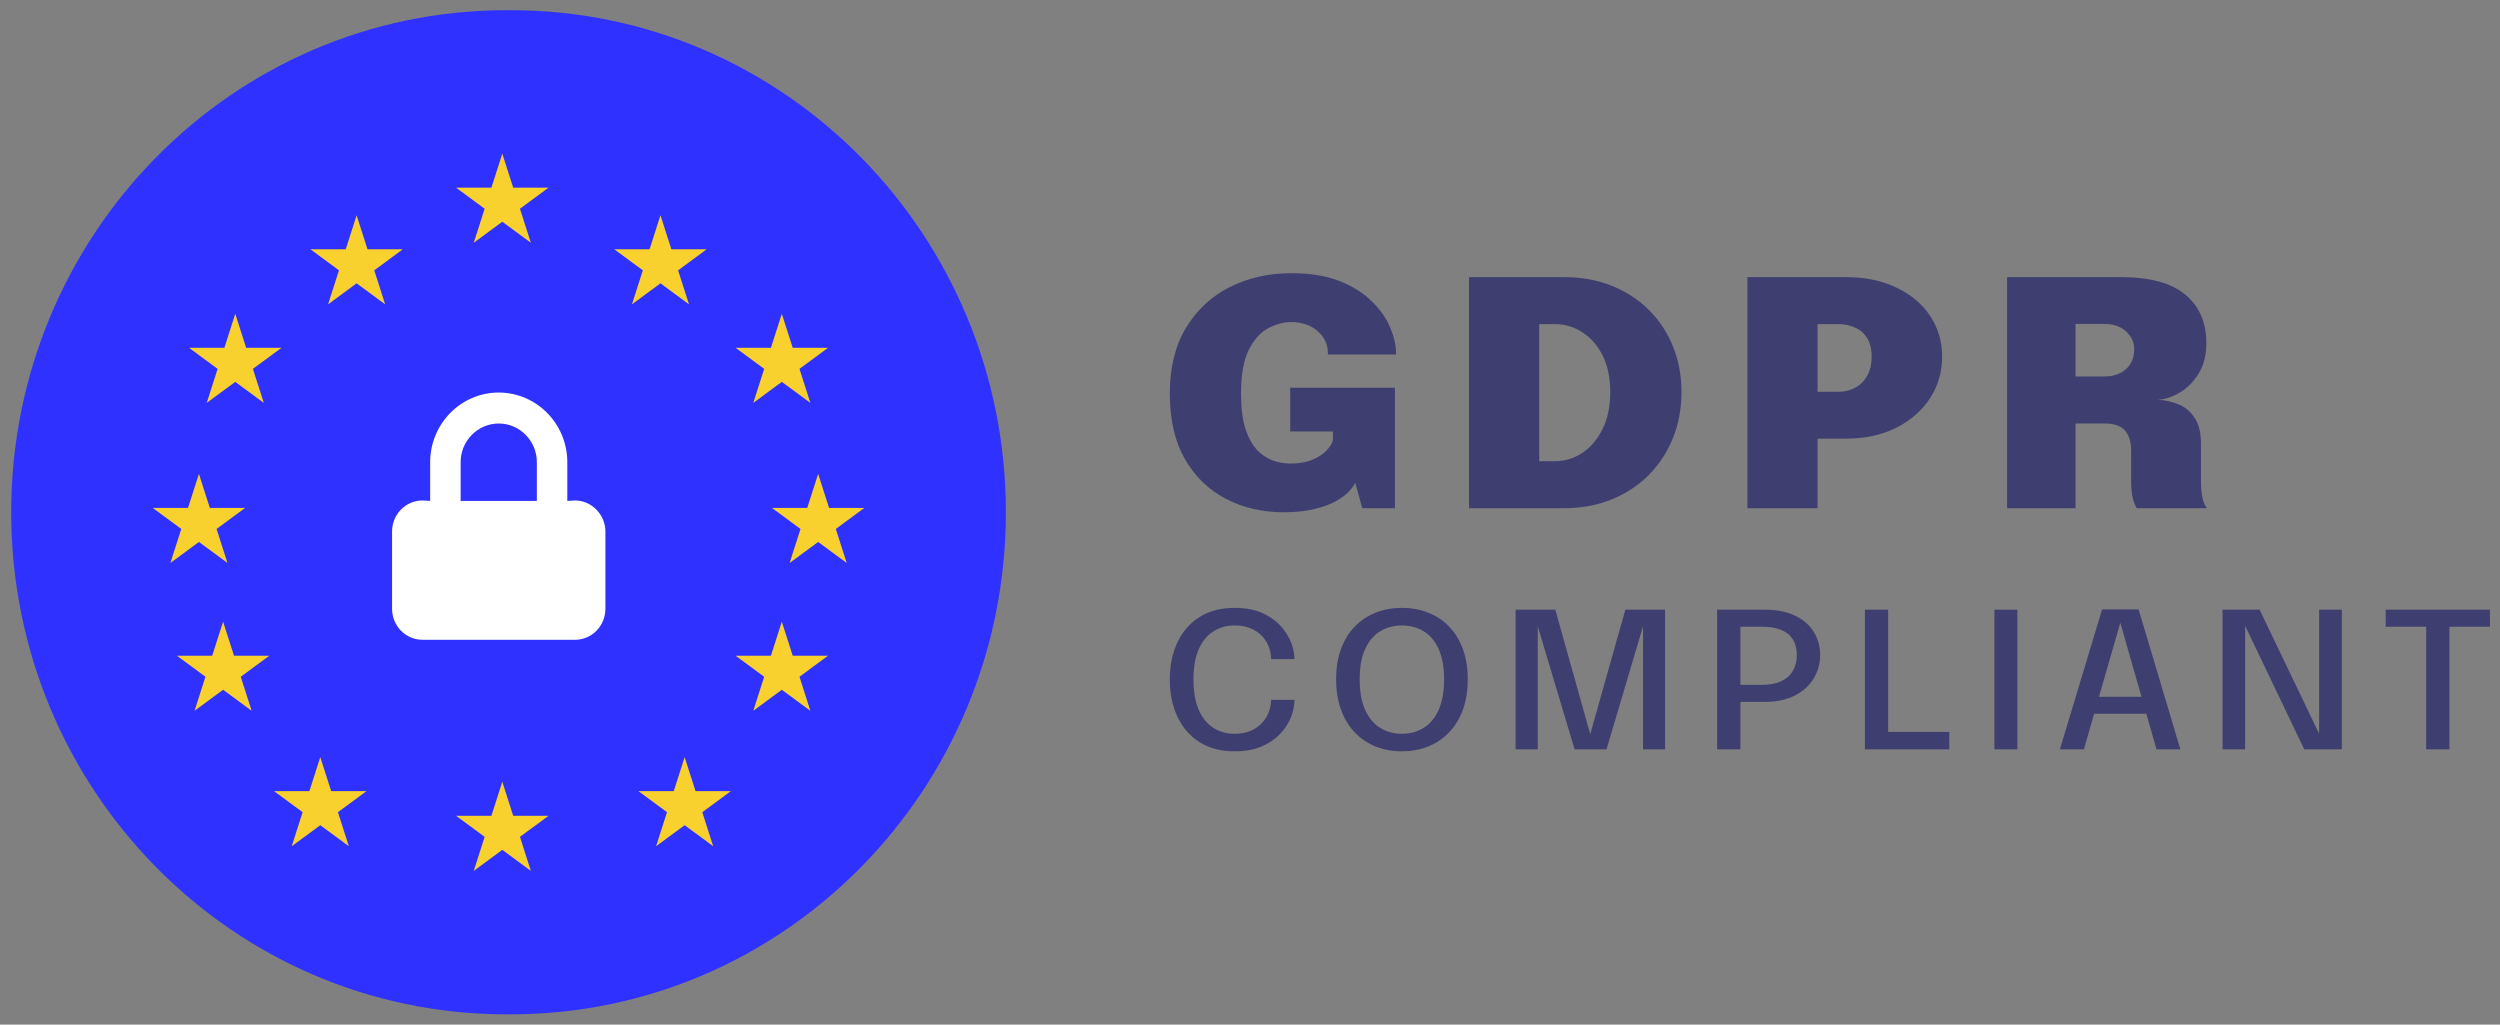 <svg width="122" height="50" viewBox="0 0 122 50" fill="none" xmlns="http://www.w3.org/2000/svg">
<rect x="0" y="0" width="122" height="50" fill="#808080" stroke="none"/>
<g clip-path="url(#clip0_4541_60114)">
<path d="M24.927 0.498H24.707C11.364 0.498 0.547 11.467 0.547 24.999V24.999C0.547 38.53 11.364 49.499 24.707 49.499H24.927C38.271 49.499 49.087 38.53 49.087 24.999V24.999C49.087 11.467 38.271 0.498 24.927 0.498Z" fill="#2E31FF"/>
<path d="M11.481 15.312L12.013 16.974H13.736L12.342 18L12.874 19.661L11.481 18.635L10.088 19.661L10.62 18L9.227 16.974H10.949L11.481 15.312Z" fill="#F8D12E"/>
<path d="M38.153 15.312L38.685 16.974H40.407L39.014 18L39.546 19.661L38.153 18.635L36.76 19.661L37.292 18L35.898 16.974H37.621L38.153 15.312Z" fill="#F8D12E"/>
<path d="M17.403 10.504L17.935 12.165H19.658L18.264 13.192L18.796 14.853L17.403 13.826L16.01 14.853L16.542 13.192L15.148 12.165H16.871L17.403 10.504Z" fill="#F8D12E"/>
<path d="M32.231 10.504L32.763 12.165H34.486L33.092 13.192L33.624 14.853L32.231 13.826L30.838 14.853L31.37 13.192L29.977 12.165H31.699L32.231 10.504Z" fill="#F8D12E"/>
<path d="M24.512 7.498L25.045 9.159H26.767L25.374 10.186L25.906 11.847L24.512 10.82L23.119 11.847L23.651 10.186L22.258 9.159H23.98L24.512 7.498Z" fill="#F8D12E"/>
<path d="M24.512 38.15L25.045 39.812H26.767L25.374 40.838L25.906 42.499L24.512 41.473L23.119 42.499L23.651 40.838L22.258 39.812H23.98L24.512 38.15Z" fill="#F8D12E"/>
<path d="M15.63 36.947L16.162 38.608H17.884L16.491 39.635L17.023 41.296L15.63 40.27L14.236 41.296L14.768 39.635L13.375 38.608H15.097L15.63 36.947Z" fill="#F8D12E"/>
<path d="M33.411 36.947L33.943 38.608H35.665L34.272 39.635L34.804 41.296L33.411 40.27L32.017 41.296L32.55 39.635L31.156 38.608H32.879L33.411 36.947Z" fill="#F8D12E"/>
<path d="M10.887 30.338L11.42 31.999H13.142L11.748 33.026L12.281 34.687L10.887 33.66L9.494 34.687L10.026 33.026L8.633 31.999H10.355L10.887 30.338Z" fill="#F8D12E"/>
<path d="M38.153 30.338L38.685 31.999H40.407L39.014 33.026L39.546 34.687L38.153 33.66L36.76 34.687L37.292 33.026L35.898 31.999H37.621L38.153 30.338Z" fill="#F8D12E"/>
<path d="M9.708 23.125L10.24 24.786H11.962L10.569 25.813L11.101 27.474L9.708 26.447L8.314 27.474L8.847 25.813L7.453 24.786H9.175L9.708 23.125Z" fill="#F8D12E"/>
<path d="M39.926 23.125L40.459 24.786H42.181L40.788 25.813L41.32 27.474L39.926 26.447L38.533 27.474L39.065 25.813L37.672 24.786H39.394L39.926 23.125Z" fill="#F8D12E"/>
<path d="M28.057 24.423L27.685 24.445V22.556C27.685 20.681 26.184 19.156 24.338 19.156C22.493 19.156 20.992 20.681 20.992 22.556V24.445L20.62 24.423C19.799 24.423 19.133 25.1 19.133 25.934V29.711C19.133 30.546 19.799 31.222 20.62 31.222H28.057C28.878 31.222 29.544 30.546 29.544 29.711V25.934C29.544 25.122 28.877 24.423 28.057 24.423ZM22.479 22.556C22.479 21.514 23.314 20.667 24.338 20.667C25.363 20.667 26.198 21.514 26.198 22.556V24.445H22.479V22.556Z" fill="white"/>
<path d="M62.639 24.999C61.61 24.999 60.675 24.782 59.833 24.349C58.991 23.91 58.321 23.263 57.824 22.407C57.332 21.546 57.086 20.478 57.086 19.204C57.086 17.929 57.352 16.857 57.883 15.985C58.414 15.113 59.126 14.453 60.019 14.005C60.918 13.556 61.918 13.332 63.02 13.332C63.953 13.332 64.742 13.462 65.386 13.722C66.036 13.982 66.562 14.316 66.963 14.723C67.37 15.126 67.664 15.549 67.844 15.993C68.031 16.436 68.124 16.841 68.124 17.208C68.124 17.223 68.124 17.239 68.124 17.254C68.124 17.269 68.124 17.285 68.124 17.3H64.801C64.801 17.285 64.801 17.269 64.801 17.254C64.801 17.239 64.801 17.223 64.801 17.208C64.801 17.015 64.759 16.828 64.674 16.65C64.595 16.472 64.476 16.314 64.318 16.176C64.165 16.033 63.979 15.921 63.758 15.84C63.538 15.758 63.292 15.717 63.02 15.717C62.648 15.717 62.272 15.817 61.893 16.015C61.514 16.214 61.198 16.566 60.944 17.071C60.689 17.57 60.562 18.281 60.562 19.204C60.562 19.897 60.633 20.468 60.774 20.916C60.921 21.36 61.11 21.706 61.342 21.956C61.579 22.201 61.839 22.374 62.122 22.476C62.41 22.573 62.696 22.621 62.978 22.621C63.385 22.621 63.733 22.562 64.021 22.445C64.315 22.323 64.547 22.175 64.716 22.002C64.891 21.823 65.002 21.65 65.047 21.482V21.054H62.961V18.921H68.073V24.8H66.48L66.132 23.554C66.092 23.666 65.996 23.803 65.844 23.966C65.697 24.13 65.485 24.29 65.208 24.448C64.931 24.606 64.581 24.736 64.157 24.838C63.733 24.945 63.227 24.999 62.639 24.999Z" fill="#3E3F70"/>
<path d="M71.688 24.8V13.523H76.334C77.176 13.523 77.947 13.664 78.648 13.944C79.349 14.224 79.954 14.617 80.462 15.121C80.971 15.626 81.364 16.22 81.641 16.903C81.918 17.586 82.056 18.33 82.056 19.135C82.056 19.94 81.918 20.687 81.641 21.375C81.364 22.063 80.971 22.665 80.462 23.18C79.954 23.689 79.349 24.087 78.648 24.372C77.947 24.657 77.176 24.8 76.334 24.8H71.688ZM75.113 23.898L73.57 22.507H75.876C76.362 22.507 76.808 22.372 77.215 22.102C77.628 21.826 77.958 21.436 78.207 20.932C78.456 20.427 78.58 19.828 78.58 19.135C78.58 18.437 78.456 17.84 78.207 17.346C77.958 16.852 77.628 16.474 77.215 16.215C76.808 15.95 76.362 15.817 75.876 15.817H73.57L75.113 14.426V23.898Z" fill="#3E3F70"/>
<path d="M88.698 24.8H85.273V13.523H90.064C91.013 13.523 91.841 13.694 92.548 14.036C93.254 14.372 93.802 14.833 94.192 15.419C94.582 16.006 94.777 16.668 94.777 17.407C94.777 18.146 94.582 18.819 94.192 19.426C93.802 20.027 93.254 20.509 92.548 20.87C91.841 21.227 91.013 21.406 90.064 21.406H88.698V24.8ZM88.698 20.511L87.156 19.12H89.716C89.999 19.12 90.261 19.059 90.504 18.936C90.753 18.809 90.954 18.618 91.106 18.363C91.259 18.108 91.335 17.79 91.335 17.407C91.335 17.025 91.259 16.717 91.106 16.482C90.954 16.248 90.753 16.079 90.504 15.978C90.261 15.87 89.999 15.817 89.716 15.817H87.156L88.698 14.426V20.511Z" fill="#3E3F70"/>
<path d="M97.945 24.8V13.523H103.49C104.914 13.523 105.966 13.809 106.644 14.38C107.328 14.945 107.67 15.736 107.67 16.75C107.67 17.321 107.548 17.807 107.305 18.21C107.062 18.613 106.76 18.924 106.398 19.143C106.036 19.362 105.677 19.484 105.321 19.51C105.689 19.53 106.031 19.609 106.347 19.747C106.663 19.884 106.918 20.106 107.11 20.412C107.308 20.713 107.407 21.12 107.407 21.635C107.407 21.961 107.407 22.272 107.407 22.568C107.407 22.863 107.407 23.174 107.407 23.5C107.407 23.771 107.429 24.028 107.475 24.273C107.526 24.512 107.602 24.688 107.703 24.8H104.278C104.188 24.673 104.117 24.492 104.066 24.258C104.021 24.023 103.999 23.771 103.999 23.5C103.999 23.22 103.999 22.968 103.999 22.744C103.999 22.519 103.999 22.267 103.999 21.987C103.999 21.579 103.903 21.258 103.71 21.023C103.518 20.784 103.171 20.664 102.668 20.664H100.395L101.286 19.724V24.8H97.945ZM101.286 19.449L100.395 18.371H102.701C102.99 18.371 103.241 18.317 103.456 18.21C103.676 18.103 103.846 17.95 103.965 17.751C104.089 17.547 104.151 17.31 104.151 17.04C104.151 16.709 104.018 16.421 103.753 16.176C103.493 15.932 103.137 15.809 102.685 15.809H100.311L101.286 14.892V19.449Z" fill="#3E3F70"/>
<path d="M63.169 34.155C63.169 34.438 63.109 34.727 62.991 35.019C62.873 35.312 62.693 35.583 62.453 35.832C62.212 36.082 61.909 36.284 61.543 36.438C61.178 36.589 60.748 36.664 60.253 36.664C59.58 36.664 59.007 36.515 58.533 36.216C58.063 35.914 57.704 35.5 57.457 34.973C57.21 34.446 57.086 33.843 57.086 33.162C57.086 32.478 57.21 31.874 57.457 31.351C57.704 30.824 58.063 30.411 58.533 30.112C59.007 29.814 59.58 29.664 60.253 29.664C60.814 29.664 61.291 29.761 61.685 29.955C62.082 30.149 62.397 30.399 62.63 30.704C62.867 31.009 63.024 31.326 63.101 31.655C63.146 31.834 63.169 32.004 63.169 32.164H62.029C62.029 32.077 62.021 31.983 62.003 31.882C61.965 31.636 61.871 31.409 61.721 31.203C61.575 30.996 61.378 30.831 61.131 30.708C60.887 30.585 60.594 30.523 60.253 30.523C59.856 30.523 59.505 30.622 59.202 30.819C58.899 31.013 58.662 31.306 58.492 31.697C58.325 32.088 58.241 32.577 58.241 33.162C58.241 33.744 58.325 34.232 58.492 34.627C58.662 35.018 58.899 35.313 59.202 35.514C59.505 35.711 59.856 35.809 60.253 35.809C60.542 35.809 60.796 35.763 61.016 35.671C61.235 35.578 61.42 35.453 61.57 35.296C61.719 35.139 61.833 34.962 61.909 34.765C61.989 34.568 62.029 34.365 62.029 34.155H63.169Z" fill="#3E3F70"/>
<path d="M68.412 36.664C67.952 36.664 67.527 36.587 67.137 36.433C66.75 36.276 66.41 36.048 66.118 35.749C65.829 35.447 65.604 35.079 65.444 34.645C65.283 34.208 65.203 33.71 65.203 33.153C65.203 32.592 65.283 32.096 65.444 31.665C65.604 31.23 65.829 30.865 66.118 30.57C66.41 30.271 66.752 30.046 67.142 29.895C67.532 29.741 67.955 29.664 68.412 29.664C68.872 29.664 69.297 29.741 69.687 29.895C70.081 30.046 70.422 30.271 70.711 30.57C71 30.865 71.225 31.23 71.385 31.665C71.546 32.096 71.626 32.592 71.626 33.153C71.626 33.71 71.546 34.208 71.385 34.645C71.225 35.079 70.999 35.447 70.706 35.749C70.417 36.048 70.077 36.276 69.687 36.433C69.297 36.587 68.872 36.664 68.412 36.664ZM68.412 35.809C68.805 35.809 69.157 35.714 69.467 35.523C69.781 35.332 70.026 35.041 70.204 34.65C70.382 34.255 70.471 33.756 70.471 33.153C70.471 32.546 70.38 32.048 70.199 31.66C70.021 31.272 69.777 30.985 69.467 30.801C69.157 30.616 68.805 30.523 68.412 30.523C68.025 30.523 67.675 30.616 67.361 30.801C67.051 30.985 66.806 31.272 66.625 31.66C66.443 32.048 66.353 32.546 66.353 33.153C66.353 33.759 66.443 34.26 66.625 34.654C66.806 35.045 67.051 35.336 67.361 35.527C67.675 35.715 68.025 35.809 68.412 35.809Z" fill="#3E3F70"/>
<path d="M79.317 29.752H81.256V36.567H80.18V30.454L80.211 30.463L78.398 36.567H76.84L75.011 30.459L75.043 30.445V36.567H73.961V29.752H75.9L77.629 35.92H77.577L79.317 29.752Z" fill="#3E3F70"/>
<path d="M84.931 36.567H83.797V29.752H86.117C86.709 29.752 87.206 29.851 87.606 30.048C88.01 30.245 88.314 30.511 88.516 30.847C88.721 31.18 88.824 31.552 88.824 31.965C88.824 32.378 88.719 32.758 88.51 33.106C88.305 33.452 88 33.729 87.596 33.938C87.192 34.148 86.699 34.252 86.117 34.252H84.931V36.567ZM84.931 33.91L84.419 33.421H85.986C86.356 33.421 86.666 33.362 86.917 33.245C87.171 33.125 87.363 32.956 87.491 32.737C87.62 32.518 87.685 32.261 87.685 31.965C87.685 31.669 87.622 31.418 87.497 31.212C87.371 31.006 87.183 30.85 86.932 30.745C86.681 30.638 86.366 30.584 85.986 30.584H84.419L84.931 30.057V33.91Z" fill="#3E3F70"/>
<path d="M91.008 36.567V29.752H92.142V36.262L91.63 35.717H95.126V36.567H91.008Z" fill="#3E3F70"/>
<path d="M97.328 36.567V29.752H98.447V36.567H97.328Z" fill="#3E3F70"/>
<path d="M100.523 36.567L102.582 29.738H104.364L106.402 36.567H105.237L103.466 30.371H103.476L101.694 36.567H100.523ZM101.715 34.835V34.003H105.227V34.835H101.715Z" fill="#3E3F70"/>
<path d="M109.563 36.567H108.461V29.752H110.268L113.31 36.091L113.174 36.138V29.752H114.282V36.567H112.447L109.417 30.237L109.563 30.195V36.567Z" fill="#3E3F70"/>
<path d="M121.511 30.584H119.176L119.532 30.057V36.567H118.397V30.057L118.789 30.584H116.422V29.752H121.511V30.584Z" fill="#3E3F70"/>
</g>
<defs>
<clipPath id="clip0_4541_60114">
<rect width="120.966" height="49.001" fill="white" transform="translate(0.547 0.498)"/>
</clipPath>
</defs>
</svg>

